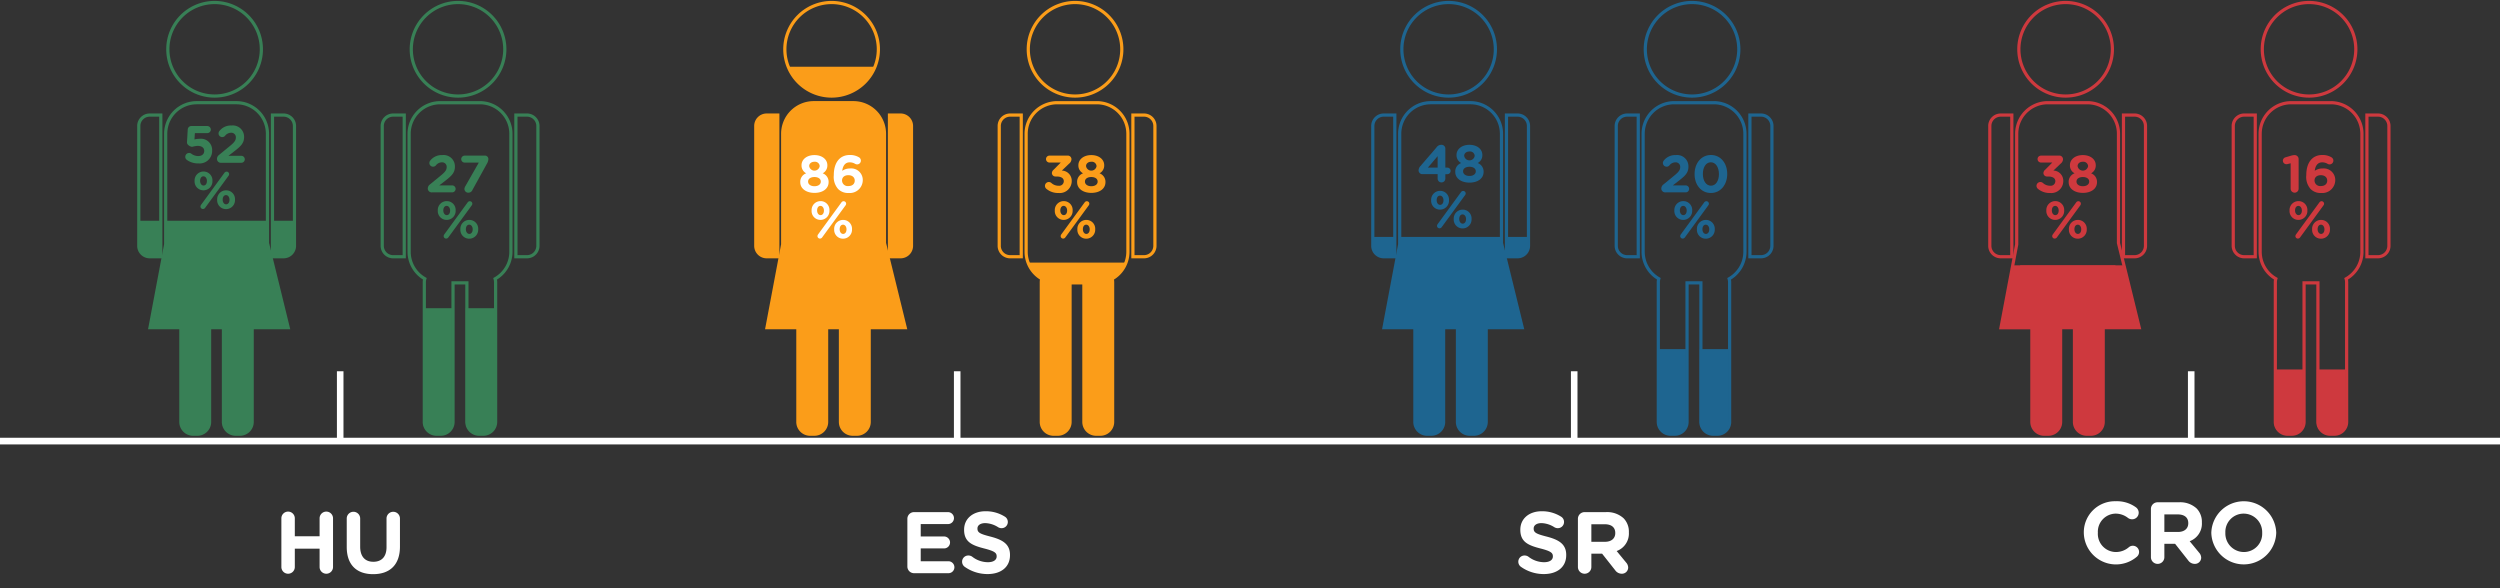 <svg id="HR" xmlns="http://www.w3.org/2000/svg" xmlns:xlink="http://www.w3.org/1999/xlink" viewBox="0 0 486.994 114.613"><rect x="0" y="0" width="486.994" height="114.613" fill="#333333" stroke="none"/><defs><style>.cls-1,.cls-11,.cls-14,.cls-17,.cls-2,.cls-4,.cls-8{fill:none;}.cls-2,.cls-4{stroke:#fff;}.cls-11,.cls-14,.cls-17,.cls-2,.cls-4,.cls-8{stroke-miterlimit:10;}.cls-2{stroke-width:1.3px;}.cls-3{fill:#fff;}.cls-4{stroke-width:1.278px;}.cls-5{fill:#388056;}.cls-6{fill:#1e6590;}.cls-7{fill:#ce393e;}.cls-8{stroke:#388056;}.cls-11,.cls-14,.cls-17,.cls-8{stroke-width:0.624px;}.cls-9{clip-path:url(#clip-path);}.cls-10{clip-path:url(#clip-path-2);}.cls-11{stroke:#fb9d19;}.cls-12{clip-path:url(#clip-path-3);}.cls-13{fill:#fb9d19;}.cls-14{stroke:#1e6590;}.cls-15{clip-path:url(#clip-path-4);}.cls-16{clip-path:url(#clip-path-5);}.cls-17{stroke:#ce393e;}.cls-18{clip-path:url(#clip-path-6);}.cls-19{clip-path:url(#clip-path-7);}.cls-20{clip-path:url(#clip-path-8);}</style><clipPath id="clip-path"><rect class="cls-1" x="62.148" y="60.04" width="52.279" height="29.851"/></clipPath><clipPath id="clip-path-2"><rect class="cls-1" x="14.98" y="42.994" width="52.279" height="45.498"/></clipPath><clipPath id="clip-path-3"><rect class="cls-1" x="135.171" y="13.006" width="52.279" height="75.487"/></clipPath><clipPath id="clip-path-4"><rect class="cls-1" x="302.531" y="68.01" width="52.279" height="21.881"/></clipPath><clipPath id="clip-path-5"><rect class="cls-1" x="255.363" y="46.16" width="52.279" height="42.332"/></clipPath><clipPath id="clip-path-6"><rect class="cls-1" x="422.723" y="71.973" width="52.279" height="17.918"/></clipPath><clipPath id="clip-path-7"><rect class="cls-1" x="375.554" y="51.68" width="52.279" height="36.812"/></clipPath><clipPath id="clip-path-8"><rect class="cls-1" x="189.352" y="51.16" width="39.302" height="34.991"/></clipPath></defs><line class="cls-2" y1="85.923" x2="486.994" y2="85.923"/><path class="cls-3" d="M54.811,100.967a1.309,1.309,0,0,1,2.618,0v3.502h4.827v-3.502a1.309,1.309,0,0,1,2.618,0V110.452a1.309,1.309,0,0,1-2.618,0v-3.569H57.429V110.452a1.309,1.309,0,0,1-2.618,0Z"/><path class="cls-3" d="M67.544,106.559v-5.593a1.309,1.309,0,0,1,2.617,0V106.492c0,1.938.969,2.94,2.567,2.94,1.598,0,2.566-.969,2.566-2.855v-5.61a1.309,1.309,0,0,1,2.617,0v5.508c0,3.604-2.022,5.371-5.218,5.371C69.498,111.846,67.544,110.061,67.544,106.559Z"/><line class="cls-4" x1="66.269" y1="86.074" x2="66.269" y2="72.321"/><path class="cls-5" d="M36.408,31.155a.731.731,0,0,1-.316-.604.759.759,0,0,1,.746-.757.663.663,0,0,1,.43.144,2.208,2.208,0,0,0,1.359.46c.664,0,1.155-.357,1.155-.991v-.021c0-.614-.521-.972-1.268-.972a5.77,5.77,0,0,0-1.084.185,1.217,1.217,0,0,1-.716-.317.667.667,0,0,1-.286-.634l.144-2.423a.698.698,0,0,1,.695-.675h3.107a.703.703,0,0,1,.695.695.694.694,0,0,1-.695.685H37.962l-.081,1.237a3.51,3.51,0,0,1,.94-.123,2.193,2.193,0,0,1,2.505,2.29v.021a2.433,2.433,0,0,1-2.669,2.475A3.662,3.662,0,0,1,36.408,31.155Z"/><path class="cls-5" d="M42.674,30.174l2.034-1.667c.89-.726,1.237-1.124,1.237-1.717a.878.878,0,0,0-.961-.931,1.514,1.514,0,0,0-1.166.623.723.723,0,0,1-1.247-.49.792.792,0,0,1,.185-.491,2.818,2.818,0,0,1,2.331-1.053,2.206,2.206,0,0,1,2.463,2.208v.021c0,1.196-.613,1.789-1.881,2.771l-1.165.9h2.494a.685.685,0,0,1,.686.685.677.677,0,0,1-.686.675H43.114a.755.755,0,0,1-.849-.746A.995.995,0,0,1,42.674,30.174Z"/><path class="cls-5" d="M37.906,35.264V35.243a1.742,1.742,0,0,1,1.748-1.83,1.719,1.719,0,0,1,1.728,1.81V35.243a1.747,1.747,0,0,1-1.748,1.83A1.72,1.72,0,0,1,37.906,35.264Zm2.402,0V35.243c0-.48-.266-.899-.675-.899-.429,0-.654.409-.654.879V35.243c0,.48.267.899.675.899C40.083,36.142,40.308,35.723,40.308,35.264Zm-1.145,4.642,4.569-6.257a.52.52,0,0,1,.419-.215.48.48,0,0,1,.481.48.504.504,0,0,1-.113.327l-4.569,6.257a.519.519,0,0,1-.419.215.48.48,0,0,1-.48-.48A.57.57,0,0,1,39.163,39.905Zm3.139-.981v-.021a1.741,1.741,0,0,1,1.748-1.83,1.72,1.72,0,0,1,1.728,1.81v.021a1.747,1.747,0,0,1-1.748,1.83A1.72,1.72,0,0,1,42.302,38.924Zm2.402,0v-.021c0-.48-.266-.899-.675-.899-.43,0-.654.408-.654.879v.021c0,.48.266.899.675.899C44.48,39.803,44.704,39.384,44.704,38.924Z"/><path class="cls-5" d="M83.742,35.937l2.034-1.667c.89-.726,1.237-1.124,1.237-1.717a.878.878,0,0,0-.961-.931,1.514,1.514,0,0,0-1.166.623.723.723,0,0,1-1.247-.49.792.792,0,0,1,.185-.491,2.818,2.818,0,0,1,2.331-1.053,2.206,2.206,0,0,1,2.463,2.208v.021c0,1.196-.613,1.789-1.881,2.771l-1.165.9h2.494a.685.685,0,0,1,.686.685.677.677,0,0,1-.686.675H84.182a.755.755,0,0,1-.849-.746A.995.995,0,0,1,83.742,35.937Z"/><path class="cls-5" d="M90.612,36.336l2.658-4.662H90.53a.676.676,0,0,1-.685-.675.685.685,0,0,1,.685-.685h3.886a.653.653,0,0,1,.715.705,1.726,1.726,0,0,1-.225.767l-2.873,5.214a.834.834,0,0,1-.756.532.739.739,0,0,1-.808-.706A1.158,1.158,0,0,1,90.612,36.336Z"/><path class="cls-5" d="M85.281,41.027v-.021a1.742,1.742,0,0,1,1.748-1.83,1.719,1.719,0,0,1,1.728,1.81v.021a1.747,1.747,0,0,1-1.748,1.83A1.72,1.72,0,0,1,85.281,41.027Zm2.402,0v-.021c0-.48-.266-.899-.675-.899-.429,0-.654.409-.654.879v.021c0,.48.267.899.675.899C87.458,41.906,87.683,41.487,87.683,41.027Zm-1.145,4.642,4.569-6.257a.52.52,0,0,1,.419-.215.48.48,0,0,1,.481.48.504.504,0,0,1-.113.327l-4.569,6.257a.519.519,0,0,1-.419.215.479.479,0,0,1-.48-.48A.57.57,0,0,1,86.538,45.669Zm3.139-.981v-.021a1.741,1.741,0,0,1,1.748-1.83,1.72,1.72,0,0,1,1.728,1.81v.021a1.747,1.747,0,0,1-1.748,1.83A1.72,1.72,0,0,1,89.677,44.687Zm2.402,0v-.021c0-.48-.266-.899-.675-.899-.43,0-.654.408-.654.879v.021c0,.48.266.899.675.899C91.855,45.566,92.079,45.147,92.079,44.687Z"/><path class="cls-6" d="M324.029,35.937l2.034-1.667c.89-.726,1.237-1.124,1.237-1.717a.878.878,0,0,0-.961-.931,1.514,1.514,0,0,0-1.166.623.723.723,0,0,1-1.247-.49.787.787,0,0,1,.185-.491,2.818,2.818,0,0,1,2.331-1.053,2.207,2.207,0,0,1,2.464,2.208v.021c0,1.196-.614,1.789-1.882,2.771l-1.165.9h2.494a.685.685,0,0,1,.686.685.677.677,0,0,1-.686.675H324.468a.755.755,0,0,1-.849-.746A.995.995,0,0,1,324.029,35.937Z"/><path class="cls-6" d="M330.1,33.913V33.892c0-2.075,1.288-3.701,3.19-3.701,1.891,0,3.169,1.605,3.169,3.681v.021c0,2.075-1.278,3.701-3.189,3.701C331.358,37.594,330.1,35.988,330.1,33.913Zm4.744,0V33.892c0-1.299-.634-2.28-1.574-2.28s-1.555.951-1.555,2.26v.021c0,1.309.624,2.279,1.575,2.279C334.24,36.172,334.844,35.211,334.844,33.913Z"/><path class="cls-6" d="M326.159,41.027v-.021a1.742,1.742,0,0,1,1.748-1.83,1.719,1.719,0,0,1,1.728,1.81v.021a1.747,1.747,0,0,1-1.748,1.83A1.72,1.72,0,0,1,326.159,41.027Zm2.402,0v-.021c0-.48-.266-.899-.675-.899-.429,0-.654.409-.654.879v.021c0,.48.267.899.675.899C328.337,41.906,328.562,41.487,328.562,41.027Zm-1.145,4.642,4.569-6.257a.52.52,0,0,1,.419-.215.48.48,0,0,1,.481.48.504.504,0,0,1-.113.327l-4.569,6.257a.519.519,0,0,1-.419.215.479.479,0,0,1-.48-.48A.57.57,0,0,1,327.417,45.669Zm3.139-.981v-.021a1.741,1.741,0,0,1,1.748-1.83,1.72,1.72,0,0,1,1.728,1.81v.021a1.747,1.747,0,0,1-1.748,1.83A1.72,1.72,0,0,1,330.556,44.687Zm2.402,0v-.021c0-.48-.266-.899-.675-.899-.43,0-.654.408-.654.879v.021c0,.48.266.899.675.899C332.734,45.566,332.958,45.147,332.958,44.687Z"/><path class="cls-7" d="M396.972,36.775a.747.747,0,0,1,.491-1.318.748.748,0,0,1,.501.194,2.045,2.045,0,0,0,1.4.531.898.898,0,0,0,1.012-.869v-.021c0-.583-.521-.91-1.4-.91h-.245a.68.68,0,0,1-.675-.674.889.889,0,0,1,.337-.645l1.391-1.4h-2.198a.675.675,0,1,1,0-1.35h3.486a.713.713,0,0,1,.798.695,1.142,1.142,0,0,1-.471.879l-1.4,1.339a1.985,1.985,0,0,1,1.922,2.004v.021a2.334,2.334,0,0,1-2.576,2.342A3.5,3.5,0,0,1,396.972,36.775Z"/><path class="cls-7" d="M402.972,35.508v-.021a1.739,1.739,0,0,1,1.155-1.728,1.705,1.705,0,0,1-.91-1.564v-.021c0-1.094,1.002-1.963,2.516-1.963,1.513,0,2.515.859,2.515,1.963v.021a1.703,1.703,0,0,1-.91,1.564,1.772,1.772,0,0,1,1.155,1.687v.021c0,1.329-1.176,2.106-2.76,2.106C404.148,37.573,402.972,36.755,402.972,35.508Zm3.997-.123v-.021c0-.552-.521-.879-1.236-.879-.716,0-1.237.327-1.237.879v.021c0,.491.46.89,1.237.89C406.509,36.274,406.969,35.886,406.969,35.385Zm-.214-3.016v-.021a.911.911,0,0,0-1.022-.838c-.645,0-1.022.389-1.022.828v.021a1.035,1.035,0,0,0,2.045.01Z"/><path class="cls-7" d="M398.622,41.027v-.021a1.742,1.742,0,0,1,1.748-1.83,1.719,1.719,0,0,1,1.728,1.81v.021a1.747,1.747,0,0,1-1.748,1.83A1.72,1.72,0,0,1,398.622,41.027Zm2.402,0v-.021c0-.48-.266-.899-.675-.899-.429,0-.654.409-.654.879v.021c0,.48.267.899.675.899C400.8,41.906,401.025,41.487,401.025,41.027Zm-1.145,4.642,4.569-6.257a.52.52,0,0,1,.419-.215.48.48,0,0,1,.481.48.504.504,0,0,1-.113.327l-4.569,6.257a.519.519,0,0,1-.419.215.479.479,0,0,1-.48-.48A.57.57,0,0,1,399.88,45.669Zm3.139-.981v-.021a1.741,1.741,0,0,1,1.748-1.83,1.72,1.72,0,0,1,1.728,1.81v.021a1.747,1.747,0,0,1-1.748,1.83A1.72,1.72,0,0,1,403.019,44.687Zm2.402,0v-.021c0-.48-.266-.899-.675-.899-.43,0-.654.408-.654.879v.021c0,.48.266.899.675.899C405.197,45.566,405.421,45.147,405.421,44.687Z"/><path class="cls-7" d="M446.212,31.806l-.552.144a1.286,1.286,0,0,1-.276.041.685.685,0,0,1-.163-1.35l1.012-.297a2.848,2.848,0,0,1,.736-.133h.021a.777.777,0,0,1,.777.777v5.766a.777.777,0,0,1-1.555,0Z"/><path class="cls-7" d="M450.107,36.826a3.536,3.536,0,0,1-.849-2.709v-.021c0-2.208,1.002-3.905,3.139-3.905a3.359,3.359,0,0,1,1.728.43.746.746,0,0,1,.409.675.732.732,0,0,1-.746.726.854.854,0,0,1-.389-.112,1.98,1.98,0,0,0-1.053-.286c-.89,0-1.34.716-1.441,1.656a2.472,2.472,0,0,1,1.482-.46,2.25,2.25,0,0,1,2.515,2.279V35.119a2.525,2.525,0,0,1-2.729,2.475A2.715,2.715,0,0,1,450.107,36.826Zm3.23-1.636v-.02c0-.604-.47-1.043-1.247-1.043-.776,0-1.227.429-1.227,1.032v.021a1.105,1.105,0,0,0,1.247,1.063C452.888,36.244,453.337,35.805,453.337,35.19Z"/><path class="cls-7" d="M445.997,41.027v-.021a1.742,1.742,0,0,1,1.748-1.83,1.719,1.719,0,0,1,1.728,1.81v.021a1.747,1.747,0,0,1-1.748,1.83A1.72,1.72,0,0,1,445.997,41.027Zm2.402,0v-.021c0-.48-.266-.899-.675-.899-.429,0-.654.409-.654.879v.021c0,.48.267.899.675.899C448.175,41.906,448.4,41.487,448.4,41.027Zm-1.145,4.642,4.569-6.257a.52.52,0,0,1,.419-.215.48.48,0,0,1,.481.48.504.504,0,0,1-.113.327l-4.569,6.257a.519.519,0,0,1-.419.215.479.479,0,0,1-.48-.48A.57.57,0,0,1,447.255,45.669Zm3.139-.981v-.021a1.741,1.741,0,0,1,1.748-1.83,1.72,1.72,0,0,1,1.728,1.81v.021a1.747,1.747,0,0,1-1.748,1.83A1.72,1.72,0,0,1,450.394,44.687Zm2.402,0v-.021c0-.48-.266-.899-.675-.899-.43,0-.654.408-.654.879v.021c0,.48.266.899.675.899C452.572,45.566,452.796,45.147,452.796,44.687Z"/><path class="cls-8" d="M52.1,47.348v-21.288a6.055,6.055,0,0,0-6.055-6.055H38.33a6.055,6.055,0,0,0-6.055,6.055v21.549L29.214,63.834h6.019V82.168a2.39,2.39,0,0,0,2.367,2.413h.861A2.39,2.39,0,0,0,40.827,82.168V63.834h2.7V82.168A2.39,2.39,0,0,0,45.894,84.58h.861a2.39,2.39,0,0,0,2.367-2.413V63.834h7.023Z"/><path class="cls-8" d="M41.802,18.709a9.109,9.109,0,1,0-9.108-9.109A9.109,9.109,0,0,0,41.802,18.709Z"/><path class="cls-8" d="M31.322,22.417H29.157a2.122,2.122,0,0,0-2.122,2.122V47.888a2.122,2.122,0,0,0,2.122,2.122h2.165Z"/><path class="cls-8" d="M55.24,22.417h-2.165V50.01H55.24a2.122,2.122,0,0,0,2.122-2.122V24.538A2.122,2.122,0,0,0,55.24,22.417Z"/><path class="cls-8" d="M89.224,18.709a9.109,9.109,0,1,0-9.108-9.109A9.109,9.109,0,0,0,89.224,18.709Z"/><path class="cls-8" d="M93.467,20.006H85.752a6.055,6.055,0,0,0-6.055,6.054V49.046a6.048,6.048,0,0,0,3.053,5.254,2.45,2.45,0,0,0-.095.674V82.168a2.39,2.39,0,0,0,2.367,2.413H85.882a2.39,2.39,0,0,0,2.367-2.413v-27.067H90.949V82.168a2.39,2.39,0,0,0,2.367,2.413h.861a2.39,2.39,0,0,0,2.367-2.413V54.973a2.447,2.447,0,0,0-.093-.662,6.049,6.049,0,0,0,3.072-5.265V26.06A6.055,6.055,0,0,0,93.467,20.006Z"/><path class="cls-8" d="M74.457,24.538V47.889a2.122,2.122,0,0,0,2.122,2.122H78.744V22.417H76.579A2.122,2.122,0,0,0,74.457,24.538Z"/><path class="cls-8" d="M102.662,22.417H100.497V50.01h2.165a2.122,2.122,0,0,0,2.122-2.122V24.538A2.122,2.122,0,0,0,102.662,22.417Z"/><g class="cls-9"><g id="male-text"><path class="cls-5" d="M98.121,9.6A9.109,9.109,0,1,1,89.013.492,9.109,9.109,0,0,1,98.121,9.6Z"/><path class="cls-5" d="M85.541,20.006h7.716A6.055,6.055,0,0,1,99.311,26.06v22.986a6.054,6.054,0,0,1-6.054,6.054H85.541a6.055,6.055,0,0,1-6.055-6.055V26.06A6.055,6.055,0,0,1,85.541,20.006Z"/><path class="cls-5" d="M78.533,22.417H76.368a2.122,2.122,0,0,0-2.122,2.122V47.889a2.122,2.122,0,0,0,2.122,2.122h2.165Z"/><path class="cls-5" d="M100.286,50.01h2.165a2.122,2.122,0,0,0,2.122-2.122V24.538a2.122,2.122,0,0,0-2.122-2.122h-2.165Z"/><path class="cls-5" d="M88.038,82.168a2.39,2.39,0,0,1-2.367,2.413h-.861a2.39,2.39,0,0,1-2.367-2.413V54.973a2.39,2.39,0,0,1,2.367-2.413h.861a2.39,2.39,0,0,1,2.367,2.413Z"/><path class="cls-5" d="M96.332,82.168a2.39,2.39,0,0,1-2.367,2.413h-.861a2.39,2.39,0,0,1-2.367-2.413V54.973a2.39,2.39,0,0,1,2.367-2.413h.861a2.39,2.39,0,0,1,2.367,2.413Z"/></g></g><g class="cls-10"><g id="female-text"><polygon class="cls-5" points="56.186 63.834 29.256 63.834 32.376 47.302 52.131 47.302 56.186 63.834"/><path class="cls-5" d="M50.953,9.6A9.109,9.109,0,1,1,41.844.492,9.109,9.109,0,0,1,50.953,9.6Z"/><path class="cls-5" d="M38.372,20.006h7.716a6.055,6.055,0,0,1,6.055,6.055v22.986a6.055,6.055,0,0,1-6.055,6.055H38.372A6.055,6.055,0,0,1,32.318,49.046V26.06A6.055,6.055,0,0,1,38.372,20.006Z"/><path class="cls-5" d="M31.364,22.417h-2.165a2.122,2.122,0,0,0-2.122,2.122v23.35a2.122,2.122,0,0,0,2.122,2.122h2.165Z"/><path class="cls-5" d="M53.118,50.01h2.165a2.122,2.122,0,0,0,2.122-2.122V24.538a2.122,2.122,0,0,0-2.122-2.122H53.118Z"/><path class="cls-5" d="M40.869,82.168a2.39,2.39,0,0,1-2.367,2.413h-.861a2.39,2.39,0,0,1-2.367-2.413V54.973a2.39,2.39,0,0,1,2.367-2.413h.861a2.39,2.39,0,0,1,2.367,2.413Z"/><path class="cls-5" d="M49.163,82.168a2.39,2.39,0,0,1-2.367,2.413H45.936a2.39,2.39,0,0,1-2.367-2.413V54.973a2.39,2.39,0,0,1,2.367-2.413h.861a2.39,2.39,0,0,1,2.367,2.413Z"/></g></g><path class="cls-3" d="M176.754,110.35v-9.281a1.298,1.298,0,0,1,1.309-1.309h6.596a1.175,1.175,0,0,1,1.173,1.173,1.161,1.161,0,0,1-1.173,1.155h-5.304v2.414h4.539a1.176,1.176,0,0,1,1.173,1.173,1.162,1.162,0,0,1-1.173,1.156h-4.539v2.498h5.389a1.175,1.175,0,0,1,1.173,1.173,1.16,1.16,0,0,1-1.173,1.156h-6.681A1.299,1.299,0,0,1,176.754,110.35Z"/><path class="cls-3" d="M187.906,110.401a1.225,1.225,0,0,1-.492-.986,1.204,1.204,0,0,1,1.224-1.206,1.258,1.258,0,0,1,.748.237,5.016,5.016,0,0,0,3.042,1.071c1.071,0,1.718-.425,1.718-1.122v-.034c0-.663-.408-1.003-2.397-1.513-2.396-.612-3.943-1.274-3.943-3.638v-.034c0-2.158,1.733-3.586,4.165-3.586a6.911,6.911,0,0,1,3.773,1.054,1.192,1.192,0,0,1,.578,1.037,1.204,1.204,0,0,1-1.225,1.206,1.255,1.255,0,0,1-.663-.187,4.95,4.95,0,0,0-2.498-.799c-1.003,0-1.53.459-1.53,1.037v.033c0,.782.51,1.037,2.567,1.564,2.413.629,3.773,1.496,3.773,3.569v.034c0,2.362-1.802,3.688-4.369,3.688A7.681,7.681,0,0,1,187.906,110.401Z"/><line class="cls-4" x1="186.46" y1="86.074" x2="186.46" y2="72.321"/><path class="cls-11" d="M172.292,47.348v-21.288a6.055,6.055,0,0,0-6.055-6.055H158.522a6.055,6.055,0,0,0-6.055,6.055v21.549l-3.061,16.225h6.019V82.168a2.39,2.39,0,0,0,2.367,2.413h.861a2.39,2.39,0,0,0,2.367-2.413V63.834h2.7V82.168a2.39,2.39,0,0,0,2.367,2.413h.861a2.39,2.39,0,0,0,2.367-2.413V63.834h7.023Z"/><path class="cls-11" d="M161.994,18.709a9.109,9.109,0,1,0-9.108-9.109A9.109,9.109,0,0,0,161.994,18.709Z"/><path class="cls-11" d="M151.513,22.417h-2.165a2.122,2.122,0,0,0-2.122,2.122V47.888a2.122,2.122,0,0,0,2.122,2.122h2.165Z"/><path class="cls-11" d="M175.431,22.417h-2.165V50.01h2.165a2.122,2.122,0,0,0,2.122-2.122V24.538A2.122,2.122,0,0,0,175.431,22.417Z"/><path class="cls-11" d="M209.415,18.709a9.109,9.109,0,1,0-9.108-9.109A9.109,9.109,0,0,0,209.415,18.709Z"/><path class="cls-11" d="M213.659,20.006H205.943a6.055,6.055,0,0,0-6.055,6.054V49.046a6.048,6.048,0,0,0,3.053,5.254,2.45,2.45,0,0,0-.095.674V82.168a2.39,2.39,0,0,0,2.367,2.413h.861A2.39,2.39,0,0,0,208.44,82.168v-27.067h2.7V82.168a2.39,2.39,0,0,0,2.367,2.413h.861a2.39,2.39,0,0,0,2.367-2.413V54.973a2.448,2.448,0,0,0-.093-.662,6.049,6.049,0,0,0,3.072-5.265V26.06A6.055,6.055,0,0,0,213.659,20.006Z"/><path class="cls-11" d="M194.648,24.538V47.889a2.122,2.122,0,0,0,2.122,2.122H198.935V22.417h-2.165A2.122,2.122,0,0,0,194.648,24.538Z"/><path class="cls-11" d="M222.853,22.417h-2.165V50.01h2.165a2.122,2.122,0,0,0,2.122-2.122V24.538A2.122,2.122,0,0,0,222.853,22.417Z"/><g class="cls-12"><g id="female-text-2" data-name="female-text"><polygon class="cls-13" points="176.378 63.834 149.448 63.834 152.567 47.302 172.323 47.302 176.378 63.834"/><path class="cls-13" d="M171.144,9.6A9.109,9.109,0,1,1,162.036.492,9.109,9.109,0,0,1,171.144,9.6Z"/><path class="cls-13" d="M158.564,20.006h7.716a6.055,6.055,0,0,1,6.055,6.055v22.986a6.055,6.055,0,0,1-6.055,6.055h-7.716a6.055,6.055,0,0,1-6.055-6.055V26.06A6.055,6.055,0,0,1,158.564,20.006Z"/><path class="cls-13" d="M151.556,22.417h-2.165a2.122,2.122,0,0,0-2.122,2.122v23.35a2.122,2.122,0,0,0,2.122,2.122h2.165Z"/><path class="cls-13" d="M173.309,50.01h2.165a2.122,2.122,0,0,0,2.122-2.122V24.538a2.122,2.122,0,0,0-2.122-2.122H173.309Z"/><path class="cls-13" d="M161.061,82.168a2.39,2.39,0,0,1-2.367,2.413h-.861a2.39,2.39,0,0,1-2.367-2.413V54.973a2.39,2.39,0,0,1,2.367-2.413h.861a2.39,2.39,0,0,1,2.367,2.413Z"/><path class="cls-13" d="M169.355,82.168a2.39,2.39,0,0,1-2.367,2.413h-.861a2.39,2.39,0,0,1-2.367-2.413V54.973a2.39,2.39,0,0,1,2.367-2.413h.861a2.39,2.39,0,0,1,2.367,2.413Z"/></g></g><path class="cls-3" d="M296.256,110.401a1.225,1.225,0,0,1-.492-.986,1.204,1.204,0,0,1,1.224-1.206,1.258,1.258,0,0,1,.748.237,5.016,5.016,0,0,0,3.043,1.071c1.07,0,1.717-.425,1.717-1.122v-.034c0-.663-.408-1.003-2.397-1.513-2.396-.612-3.943-1.274-3.943-3.638v-.034c0-2.158,1.733-3.586,4.165-3.586a6.911,6.911,0,0,1,3.773,1.054,1.192,1.192,0,0,1,.578,1.037,1.204,1.204,0,0,1-1.225,1.206,1.255,1.255,0,0,1-.663-.187,4.95,4.95,0,0,0-2.498-.799c-1.003,0-1.53.459-1.53,1.037v.033c0,.782.51,1.037,2.566,1.564,2.414.629,3.774,1.496,3.774,3.569v.034c0,2.362-1.802,3.688-4.369,3.688A7.681,7.681,0,0,1,296.256,110.401Z"/><path class="cls-3" d="M307.374,101.069a1.298,1.298,0,0,1,1.309-1.309h4.131a4.745,4.745,0,0,1,3.468,1.206,3.736,3.736,0,0,1,1.02,2.72v.034a3.632,3.632,0,0,1-2.38,3.621l1.819,2.21a1.524,1.524,0,0,1,.425,1.003,1.217,1.217,0,0,1-1.241,1.206,1.563,1.563,0,0,1-1.291-.68l-2.55-3.229h-2.091V110.452a1.309,1.309,0,0,1-2.618,0Zm5.27,4.471c1.275,0,2.006-.681,2.006-1.683v-.034c0-1.122-.782-1.7-2.057-1.7h-2.601v3.417Z"/><line class="cls-4" x1="306.652" y1="86.074" x2="306.652" y2="72.321"/><path class="cls-14" d="M292.483,47.348v-21.288a6.055,6.055,0,0,0-6.055-6.055h-7.716a6.055,6.055,0,0,0-6.055,6.055v21.549L269.597,63.834h6.019V82.168a2.39,2.39,0,0,0,2.367,2.413h.861a2.39,2.39,0,0,0,2.367-2.413V63.834h2.7V82.168a2.39,2.39,0,0,0,2.367,2.413h.861a2.39,2.39,0,0,0,2.367-2.413V63.834h7.023Z"/><path class="cls-14" d="M282.185,18.709a9.109,9.109,0,1,0-9.108-9.109A9.109,9.109,0,0,0,282.185,18.709Z"/><path class="cls-14" d="M271.705,22.417H269.54a2.122,2.122,0,0,0-2.122,2.122V47.888a2.122,2.122,0,0,0,2.122,2.122h2.165Z"/><path class="cls-14" d="M295.623,22.417h-2.165V50.01h2.165a2.122,2.122,0,0,0,2.122-2.122V24.538A2.122,2.122,0,0,0,295.623,22.417Z"/><path class="cls-14" d="M329.606,18.709a9.109,9.109,0,1,0-9.108-9.109A9.109,9.109,0,0,0,329.606,18.709Z"/><path class="cls-14" d="M333.85,20.006h-7.716a6.055,6.055,0,0,0-6.055,6.054V49.046a6.048,6.048,0,0,0,3.053,5.254,2.45,2.45,0,0,0-.095.674V82.168a2.39,2.39,0,0,0,2.367,2.413h.861a2.39,2.39,0,0,0,2.367-2.413v-27.067h2.7V82.168a2.39,2.39,0,0,0,2.367,2.413h.861a2.39,2.39,0,0,0,2.367-2.413V54.973a2.448,2.448,0,0,0-.093-.662,6.049,6.049,0,0,0,3.072-5.265V26.06A6.055,6.055,0,0,0,333.85,20.006Z"/><path class="cls-14" d="M314.84,24.538V47.889a2.122,2.122,0,0,0,2.122,2.122h2.165V22.417h-2.165A2.122,2.122,0,0,0,314.84,24.538Z"/><path class="cls-14" d="M343.044,22.417h-2.165V50.01h2.165a2.122,2.122,0,0,0,2.122-2.122V24.538A2.122,2.122,0,0,0,343.044,22.417Z"/><g class="cls-15"><g id="male-text-2" data-name="male-text"><path class="cls-6" d="M338.504,9.6A9.109,9.109,0,1,1,329.396.492,9.109,9.109,0,0,1,338.504,9.6Z"/><path class="cls-6" d="M325.924,20.006h7.716a6.055,6.055,0,0,1,6.055,6.055v22.986a6.054,6.054,0,0,1-6.054,6.054h-7.716a6.055,6.055,0,0,1-6.055-6.055V26.06A6.055,6.055,0,0,1,325.924,20.006Z"/><path class="cls-6" d="M318.916,22.417h-2.165a2.122,2.122,0,0,0-2.122,2.122V47.889a2.122,2.122,0,0,0,2.122,2.122h2.165Z"/><path class="cls-6" d="M340.669,50.01h2.165a2.122,2.122,0,0,0,2.122-2.122V24.538a2.122,2.122,0,0,0-2.122-2.122H340.669Z"/><path class="cls-6" d="M328.421,82.168a2.39,2.39,0,0,1-2.367,2.413h-.861a2.39,2.39,0,0,1-2.367-2.413V54.973a2.39,2.39,0,0,1,2.367-2.413h.861a2.39,2.39,0,0,1,2.367,2.413Z"/><path class="cls-6" d="M336.715,82.168a2.39,2.39,0,0,1-2.367,2.413h-.861a2.39,2.39,0,0,1-2.367-2.413V54.973a2.39,2.39,0,0,1,2.367-2.413h.861a2.39,2.39,0,0,1,2.367,2.413Z"/></g></g><g class="cls-16"><g id="female-text-3" data-name="female-text"><polygon class="cls-6" points="296.569 63.834 269.639 63.834 272.758 47.302 292.514 47.302 296.569 63.834"/><path class="cls-6" d="M291.336,9.6A9.109,9.109,0,1,1,282.227.492,9.109,9.109,0,0,1,291.336,9.6Z"/><path class="cls-6" d="M278.755,20.006h7.716a6.055,6.055,0,0,1,6.055,6.055v22.986a6.055,6.055,0,0,1-6.055,6.055h-7.716a6.055,6.055,0,0,1-6.055-6.055V26.06A6.055,6.055,0,0,1,278.755,20.006Z"/><path class="cls-6" d="M271.747,22.417h-2.165a2.122,2.122,0,0,0-2.122,2.122v23.35a2.122,2.122,0,0,0,2.122,2.122h2.165Z"/><path class="cls-6" d="M293.5,50.01H295.665a2.122,2.122,0,0,0,2.122-2.122V24.538a2.122,2.122,0,0,0-2.122-2.122h-2.165Z"/><path class="cls-6" d="M281.252,82.168a2.39,2.39,0,0,1-2.367,2.413h-.861a2.39,2.39,0,0,1-2.367-2.413V54.973a2.39,2.39,0,0,1,2.367-2.413h.861a2.39,2.39,0,0,1,2.367,2.413Z"/><path class="cls-6" d="M289.546,82.168a2.39,2.39,0,0,1-2.367,2.413h-.861a2.39,2.39,0,0,1-2.367-2.413V54.973a2.39,2.39,0,0,1,2.367-2.413h.861a2.39,2.39,0,0,1,2.367,2.413Z"/></g></g><path class="cls-3" d="M405.922,103.827v-.034a6.047,6.047,0,0,1,6.204-6.153,6.299,6.299,0,0,1,3.978,1.207,1.308,1.308,0,0,1,.51,1.036,1.278,1.278,0,0,1-1.292,1.275,1.371,1.371,0,0,1-.781-.255,3.917,3.917,0,0,0-2.432-.851,3.525,3.525,0,0,0-3.45,3.706v.034a3.534,3.534,0,0,0,3.45,3.739,3.82,3.82,0,0,0,2.584-.935A1.212,1.212,0,1,1,416.257,108.45a6.269,6.269,0,0,1-10.335-4.623Z"/><path class="cls-3" d="M418.994,99.152a1.298,1.298,0,0,1,1.309-1.309h4.131a4.745,4.745,0,0,1,3.468,1.206,3.736,3.736,0,0,1,1.02,2.72v.034a3.632,3.632,0,0,1-2.379,3.621l1.818,2.21a1.524,1.524,0,0,1,.425,1.003,1.218,1.218,0,0,1-1.241,1.206,1.563,1.563,0,0,1-1.291-.68l-2.55-3.229h-2.091V108.535a1.309,1.309,0,0,1-2.618,0Zm5.27,4.471c1.275,0,2.006-.681,2.006-1.683v-.034c0-1.122-.782-1.7-2.057-1.7h-2.601v3.417Z"/><path class="cls-3" d="M430.759,103.827v-.034a6.326,6.326,0,0,1,12.646-.034v.034a6.326,6.326,0,0,1-12.646.034Zm9.909,0v-.034a3.615,3.615,0,0,0-3.604-3.74,3.559,3.559,0,0,0-3.569,3.706v.034a3.615,3.615,0,0,0,3.604,3.739A3.558,3.558,0,0,0,440.668,103.827Z"/><line class="cls-4" x1="426.843" y1="86.074" x2="426.843" y2="72.321"/><path class="cls-17" d="M412.675,47.348v-21.288A6.055,6.055,0,0,0,406.62,20.006h-7.716a6.055,6.055,0,0,0-6.055,6.055v21.549l-3.061,16.225h6.019V82.168a2.39,2.39,0,0,0,2.367,2.413h.861a2.39,2.39,0,0,0,2.367-2.413V63.834h2.7V82.168a2.39,2.39,0,0,0,2.367,2.413h.861a2.39,2.39,0,0,0,2.367-2.413V63.834h7.023Z"/><path class="cls-17" d="M402.376,18.709A9.109,9.109,0,1,0,393.268,9.6,9.109,9.109,0,0,0,402.376,18.709Z"/><path class="cls-17" d="M391.896,22.417h-2.165a2.122,2.122,0,0,0-2.122,2.122V47.888a2.122,2.122,0,0,0,2.122,2.122h2.165Z"/><path class="cls-17" d="M415.814,22.417h-2.165V50.01h2.165a2.122,2.122,0,0,0,2.122-2.122V24.538A2.122,2.122,0,0,0,415.814,22.417Z"/><path class="cls-17" d="M449.798,18.709a9.109,9.109,0,1,0-9.108-9.109A9.109,9.109,0,0,0,449.798,18.709Z"/><path class="cls-17" d="M454.042,20.006H446.326a6.055,6.055,0,0,0-6.055,6.054V49.046a6.048,6.048,0,0,0,3.053,5.254,2.45,2.45,0,0,0-.095.674V82.168a2.39,2.39,0,0,0,2.367,2.413h.861a2.39,2.39,0,0,0,2.367-2.413v-27.067h2.7V82.168a2.39,2.39,0,0,0,2.367,2.413h.861a2.39,2.39,0,0,0,2.367-2.413V54.973a2.448,2.448,0,0,0-.093-.662,6.049,6.049,0,0,0,3.072-5.265V26.06A6.055,6.055,0,0,0,454.042,20.006Z"/><path class="cls-17" d="M435.031,24.538V47.889a2.122,2.122,0,0,0,2.122,2.122h2.165V22.417H437.153A2.122,2.122,0,0,0,435.031,24.538Z"/><path class="cls-17" d="M463.236,22.417h-2.165V50.01h2.165a2.122,2.122,0,0,0,2.122-2.122V24.538A2.122,2.122,0,0,0,463.236,22.417Z"/><g class="cls-18"><g id="male-text-3" data-name="male-text"><path class="cls-7" d="M458.696,9.6A9.109,9.109,0,1,1,449.587.492,9.109,9.109,0,0,1,458.696,9.6Z"/><path class="cls-7" d="M446.115,20.006h7.716a6.055,6.055,0,0,1,6.055,6.055v22.986a6.054,6.054,0,0,1-6.054,6.054h-7.716a6.055,6.055,0,0,1-6.055-6.055V26.06A6.055,6.055,0,0,1,446.115,20.006Z"/><path class="cls-7" d="M439.107,22.417h-2.165a2.122,2.122,0,0,0-2.122,2.122V47.889a2.122,2.122,0,0,0,2.122,2.122h2.165Z"/><path class="cls-7" d="M460.86,50.01H463.025a2.122,2.122,0,0,0,2.122-2.122V24.538a2.122,2.122,0,0,0-2.122-2.122h-2.165Z"/><path class="cls-7" d="M448.612,82.168a2.39,2.39,0,0,1-2.367,2.413h-.861a2.39,2.39,0,0,1-2.367-2.413V54.973a2.39,2.39,0,0,1,2.367-2.413h.861a2.39,2.39,0,0,1,2.367,2.413Z"/><path class="cls-7" d="M456.906,82.168a2.39,2.39,0,0,1-2.367,2.413h-.861a2.39,2.39,0,0,1-2.367-2.413V54.973a2.39,2.39,0,0,1,2.367-2.413h.861a2.39,2.39,0,0,1,2.367,2.413Z"/></g></g><g class="cls-19"><g id="female-text-4" data-name="female-text"><polygon class="cls-7" points="416.761 63.834 389.831 63.834 392.95 47.302 412.705 47.302 416.761 63.834"/><path class="cls-7" d="M411.527,9.6A9.109,9.109,0,1,1,402.419.492,9.109,9.109,0,0,1,411.527,9.6Z"/><path class="cls-7" d="M398.947,20.006h7.716a6.055,6.055,0,0,1,6.055,6.055v22.986a6.055,6.055,0,0,1-6.055,6.055h-7.716A6.055,6.055,0,0,1,392.892,49.046V26.06A6.055,6.055,0,0,1,398.947,20.006Z"/><path class="cls-7" d="M391.939,22.417H389.774a2.122,2.122,0,0,0-2.122,2.122v23.35a2.122,2.122,0,0,0,2.122,2.122h2.165Z"/><path class="cls-7" d="M413.692,50.01h2.165a2.122,2.122,0,0,0,2.122-2.122V24.538a2.122,2.122,0,0,0-2.122-2.122h-2.165Z"/><path class="cls-7" d="M401.443,82.168a2.39,2.39,0,0,1-2.367,2.413h-.861a2.39,2.39,0,0,1-2.367-2.413V54.973a2.39,2.39,0,0,1,2.367-2.413h.861a2.39,2.39,0,0,1,2.367,2.413Z"/><path class="cls-7" d="M409.738,82.168a2.39,2.39,0,0,1-2.367,2.413h-.861a2.39,2.39,0,0,1-2.367-2.413V54.973a2.39,2.39,0,0,1,2.367-2.413h.861a2.39,2.39,0,0,1,2.367,2.413Z"/></g></g><g class="cls-20"><path class="cls-13" d="M209.415,18.709a9.109,9.109,0,1,0-9.108-9.109A9.109,9.109,0,0,0,209.415,18.709Z"/><path class="cls-13" d="M213.659,20.006H205.943a6.055,6.055,0,0,0-6.055,6.054V49.046a6.048,6.048,0,0,0,3.053,5.254,2.45,2.45,0,0,0-.095.674V82.168a2.39,2.39,0,0,0,2.367,2.413h.861A2.39,2.39,0,0,0,208.44,82.168v-27.067h2.7V82.168a2.39,2.39,0,0,0,2.367,2.413h.861a2.39,2.39,0,0,0,2.367-2.413V54.973a2.448,2.448,0,0,0-.093-.662,6.049,6.049,0,0,0,3.072-5.265V26.06A6.055,6.055,0,0,0,213.659,20.006Z"/><path class="cls-13" d="M194.648,24.538V47.889a2.122,2.122,0,0,0,2.122,2.122H198.935V22.417h-2.165A2.122,2.122,0,0,0,194.648,24.538Z"/><path class="cls-13" d="M222.853,22.417h-2.165V50.01h2.165a2.122,2.122,0,0,0,2.122-2.122V24.538A2.122,2.122,0,0,0,222.853,22.417Z"/></g><path class="cls-3" d="M155.891,35.508v-.021a1.739,1.739,0,0,1,1.155-1.728,1.705,1.705,0,0,1-.91-1.564v-.021c0-1.094,1.002-1.963,2.516-1.963,1.513,0,2.515.859,2.515,1.963v.021a1.703,1.703,0,0,1-.91,1.564,1.772,1.772,0,0,1,1.155,1.687v.021c0,1.329-1.176,2.106-2.76,2.106C157.067,37.573,155.891,36.755,155.891,35.508Zm3.997-.123v-.021c0-.552-.521-.879-1.236-.879-.716,0-1.237.327-1.237.879v.021c0,.491.46.89,1.237.89C159.428,36.274,159.888,35.886,159.888,35.385ZM159.674,32.369v-.021a.911.911,0,0,0-1.022-.838c-.645,0-1.022.389-1.022.828v.021a1.035,1.035,0,0,0,2.045.01Z"/><path class="cls-3" d="M163.271,36.826a3.536,3.536,0,0,1-.849-2.709v-.021c0-2.208,1.002-3.905,3.139-3.905a3.359,3.359,0,0,1,1.728.43.746.746,0,0,1,.409.675.732.732,0,0,1-.746.726.854.854,0,0,1-.389-.112,1.98,1.98,0,0,0-1.053-.286c-.89,0-1.34.716-1.441,1.656a2.471,2.471,0,0,1,1.482-.46,2.25,2.25,0,0,1,2.515,2.279V35.119a2.525,2.525,0,0,1-2.729,2.475A2.715,2.715,0,0,1,163.271,36.826Zm3.23-1.636v-.02c0-.604-.47-1.043-1.247-1.043-.776,0-1.227.429-1.227,1.032v.021a1.105,1.105,0,0,0,1.247,1.063C166.052,36.244,166.501,35.805,166.501,35.19Z"/><path class="cls-3" d="M158.098,41.027v-.021a1.742,1.742,0,0,1,1.748-1.83,1.719,1.719,0,0,1,1.728,1.81v.021a1.747,1.747,0,0,1-1.748,1.83A1.72,1.72,0,0,1,158.098,41.027Zm2.402,0v-.021c0-.48-.266-.899-.675-.899-.429,0-.654.409-.654.879v.021c0,.48.266.899.675.899C160.276,41.906,160.5,41.487,160.5,41.027Zm-1.145,4.642,4.569-6.257a.519.519,0,0,1,.42-.215.48.48,0,0,1,.48.48.504.504,0,0,1-.113.327l-4.569,6.257a.519.519,0,0,1-.419.215.479.479,0,0,1-.48-.48A.57.57,0,0,1,159.356,45.669Zm3.139-.981v-.021a1.741,1.741,0,0,1,1.748-1.83A1.72,1.72,0,0,1,165.97,44.646v.021a1.747,1.747,0,0,1-1.748,1.83A1.72,1.72,0,0,1,162.494,44.687Zm2.402,0v-.021c0-.48-.266-.899-.675-.899-.43,0-.654.408-.654.879v.021c0,.48.266.899.675.899C164.671,45.566,164.897,45.147,164.897,44.687Z"/><path class="cls-13" d="M203.822,36.775a.747.747,0,0,1,.491-1.318.748.748,0,0,1,.501.194,2.045,2.045,0,0,0,1.4.531.898.898,0,0,0,1.012-.869v-.021c0-.583-.521-.91-1.4-.91h-.245a.68.68,0,0,1-.675-.674.889.889,0,0,1,.337-.645l1.391-1.4h-2.198a.675.675,0,1,1,0-1.35h3.486a.713.713,0,0,1,.798.695,1.142,1.142,0,0,1-.471.879l-1.4,1.339a1.985,1.985,0,0,1,1.922,2.004v.021a2.334,2.334,0,0,1-2.576,2.342A3.5,3.5,0,0,1,203.822,36.775Z"/><path class="cls-13" d="M209.822,35.508v-.021a1.739,1.739,0,0,1,1.155-1.728,1.705,1.705,0,0,1-.91-1.564v-.021c0-1.094,1.002-1.963,2.516-1.963,1.513,0,2.515.859,2.515,1.963v.021a1.703,1.703,0,0,1-.91,1.564,1.772,1.772,0,0,1,1.155,1.687v.021c0,1.329-1.176,2.106-2.76,2.106C210.997,37.573,209.822,36.755,209.822,35.508Zm3.997-.123v-.021c0-.552-.521-.879-1.236-.879-.716,0-1.237.327-1.237.879v.021c0,.491.46.89,1.237.89C213.359,36.274,213.819,35.886,213.819,35.385Zm-.214-3.016v-.021a.911.911,0,0,0-1.022-.838c-.645,0-1.022.389-1.022.828v.021a1.035,1.035,0,0,0,2.045.01Z"/><path class="cls-13" d="M205.472,41.027v-.021a1.742,1.742,0,0,1,1.748-1.83,1.719,1.719,0,0,1,1.728,1.81v.021a1.747,1.747,0,0,1-1.748,1.83A1.72,1.72,0,0,1,205.472,41.027Zm2.402,0v-.021c0-.48-.266-.899-.675-.899-.429,0-.654.409-.654.879v.021c0,.48.267.899.675.899C207.65,41.906,207.874,41.487,207.874,41.027Zm-1.145,4.642,4.569-6.257a.52.52,0,0,1,.419-.215.48.48,0,0,1,.481.48.504.504,0,0,1-.113.327l-4.569,6.257a.519.519,0,0,1-.419.215.479.479,0,0,1-.48-.48A.57.57,0,0,1,206.73,45.669Zm3.139-.981v-.021a1.741,1.741,0,0,1,1.748-1.83,1.72,1.72,0,0,1,1.728,1.81v.021A1.747,1.747,0,0,1,211.596,46.497,1.72,1.72,0,0,1,209.868,44.687Zm2.402,0v-.021c0-.48-.266-.899-.675-.899-.43,0-.654.408-.654.879v.021c0,.48.266.899.675.899C212.046,45.566,212.271,45.147,212.271,44.687Z"/><path class="cls-6" d="M280.049,33.927h-2.944a.738.738,0,0,1-.768-.726,1.271,1.271,0,0,1,.368-.858l3.108-3.609a1.153,1.153,0,0,1,.981-.531.746.746,0,0,1,.756.746v3.701h.379a.641.641,0,0,1,.644.644.632.632,0,0,1-.644.634h-.379V34.786a.746.746,0,0,1-.756.746.737.737,0,0,1-.746-.746Zm0-1.277V30.42l-1.902,2.229Z"/><path class="cls-6" d="M283.483,33.508v-.021a1.739,1.739,0,0,1,1.155-1.728,1.705,1.705,0,0,1-.91-1.564v-.021c0-1.094,1.002-1.963,2.516-1.963,1.513,0,2.515.859,2.515,1.963v.021a1.703,1.703,0,0,1-.91,1.564,1.772,1.772,0,0,1,1.155,1.687v.021c0,1.329-1.176,2.106-2.76,2.106C284.658,35.573,283.483,34.755,283.483,33.508Zm3.997-.123v-.021c0-.552-.521-.879-1.236-.879-.716,0-1.237.327-1.237.879v.021c0,.491.46.89,1.237.89C287.02,34.274,287.48,33.886,287.48,33.385Zm-.214-3.016v-.021a.911.911,0,0,0-1.022-.838c-.645,0-1.022.389-1.022.828v.021a1.035,1.035,0,0,0,2.045.01Z"/><path class="cls-6" d="M278.785,39.027v-.021a1.742,1.742,0,0,1,1.748-1.83,1.719,1.719,0,0,1,1.728,1.81v.021a1.747,1.747,0,0,1-1.748,1.83A1.72,1.72,0,0,1,278.785,39.027Zm2.402,0v-.021c0-.48-.266-.899-.675-.899-.429,0-.654.409-.654.879v.021c0,.48.266.899.675.899C280.963,39.906,281.188,39.487,281.188,39.027Zm-1.145,4.642,4.569-6.257a.519.519,0,0,1,.42-.215.48.48,0,0,1,.48.48.504.504,0,0,1-.113.327l-4.569,6.257a.519.519,0,0,1-.419.215.479.479,0,0,1-.48-.48A.57.57,0,0,1,280.043,43.669Zm3.139-.981v-.021a1.741,1.741,0,0,1,1.748-1.83,1.72,1.72,0,0,1,1.728,1.81v.021a1.747,1.747,0,0,1-1.748,1.83A1.72,1.72,0,0,1,283.182,42.687Zm2.402,0v-.021c0-.48-.266-.899-.675-.899-.43,0-.654.408-.654.879v.021c0,.48.266.899.675.899C285.359,43.566,285.584,43.147,285.584,42.687Z"/></svg>